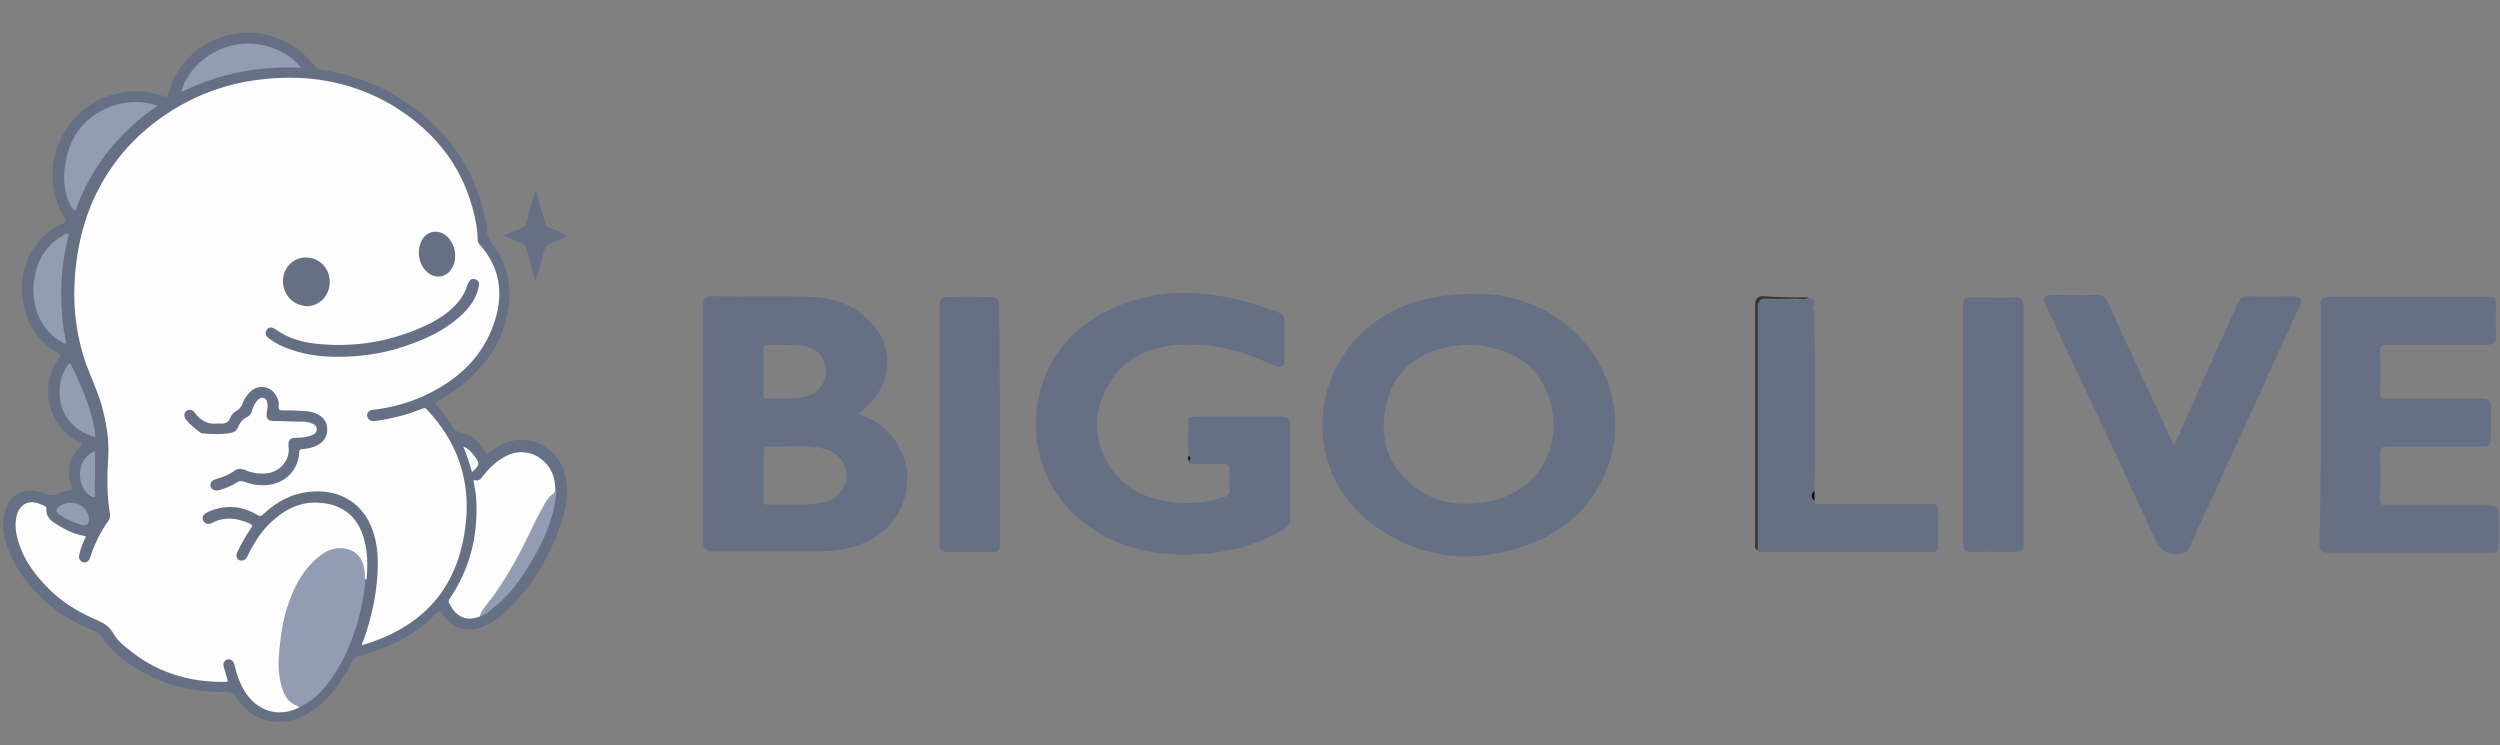 <?xml version="1.0" encoding="utf-8"?>
<svg xmlns="http://www.w3.org/2000/svg" fill="none" height="65" viewBox="0 0 218 65" width="218">
  <rect x="0" y="0" width="218" height="65" fill="#808080" stroke="none"/>
  <g clip-path="url(#clip0_1987_3788)">
    <path d="M128.997 25.608C131.773 25.663 135.092 26.642 137.705 29.363C143.201 35.078 141.242 44.221 133.841 47.268C128.888 49.282 123.936 48.955 119.582 45.636C113.596 41.119 113.977 32.085 120.235 27.84C122.575 26.262 125.242 25.608 128.997 25.608ZM128.181 30.071C127.8 30.071 127.582 30.071 127.31 30.125C126.983 30.18 126.711 30.18 126.385 30.234C123.664 30.779 121.65 32.248 120.943 35.023C120.235 37.908 120.834 40.465 123.228 42.37C125.079 43.84 127.256 44.166 129.487 43.785C134.494 43.023 136.671 38.289 134.82 34.044C133.568 31.159 131.011 30.234 128.181 30.071Z" fill="#667085"/>
    <path d="M74.848 36.057C75.719 36.438 76.481 36.765 77.134 37.364C80.508 40.411 79.419 45.799 75.12 47.432C73.923 47.921 72.671 48.085 71.365 48.085C68.317 48.085 65.215 48.085 62.168 48.085C61.515 48.085 61.297 47.867 61.297 47.214C61.297 40.357 61.297 33.554 61.297 26.697C61.297 26.098 61.46 25.826 62.113 25.826C64.943 25.881 67.773 25.772 70.657 25.881C72.889 25.935 74.902 26.751 76.317 28.547C78.004 30.67 77.623 33.717 75.555 35.404C75.338 35.676 75.12 35.84 74.848 36.057ZM66.576 41.445C66.576 42.153 66.576 42.86 66.576 43.513C66.576 43.785 66.576 44.003 66.957 44.003C68.263 43.949 69.569 44.057 70.875 43.949C71.909 43.894 72.943 43.622 73.542 42.534C74.304 41.064 73.487 39.541 71.746 39.105C70.168 38.724 68.481 38.996 66.902 38.942C66.576 38.942 66.63 39.214 66.63 39.377C66.576 40.03 66.576 40.738 66.576 41.445ZM66.576 32.411C66.576 33.064 66.576 33.717 66.576 34.37C66.576 34.534 66.521 34.751 66.848 34.751C67.936 34.697 69.079 34.86 70.168 34.588C71.419 34.261 72.127 33.336 72.018 32.139C71.909 31.051 71.093 30.234 69.841 30.125C68.916 30.071 67.936 30.071 66.957 30.071C66.63 30.071 66.576 30.18 66.576 30.452C66.576 31.105 66.576 31.758 66.576 32.411Z" fill="#667085"/>
    <path d="M103.637 39.759C103.582 38.779 103.582 37.8 103.637 36.82C103.637 36.82 103.691 36.82 103.691 36.766C103.691 36.711 103.691 36.711 103.637 36.657C103.691 36.276 104.018 36.385 104.236 36.33C106.739 36.33 109.242 36.33 111.8 36.33C112.29 36.33 112.508 36.548 112.508 37.038C112.508 39.759 112.508 42.534 112.508 45.255C112.508 45.745 112.236 45.963 111.909 46.181C109.242 47.759 106.304 48.357 103.202 48.357C100.317 48.357 97.596 47.704 95.201 46.072C88.29 41.5 88.834 31.106 96.181 27.296C100.263 25.119 104.562 25.174 108.916 26.371C109.732 26.589 110.548 26.97 111.365 27.187C111.855 27.351 112.072 27.623 112.018 28.167C111.963 29.146 112.018 30.18 112.018 31.16C112.018 32.031 111.8 32.14 110.984 31.813C108.372 30.616 105.705 29.908 102.821 30.072C100.48 30.235 98.412 30.997 96.997 33.01C94.113 37.038 96.181 42.48 101.025 43.568C102.929 44.004 104.834 43.949 106.739 43.351C107.12 43.242 107.283 43.078 107.229 42.697C107.174 42.099 107.229 41.5 107.229 40.902C107.229 40.575 107.12 40.466 106.793 40.466C105.977 40.466 105.161 40.466 104.344 40.466C104.072 40.466 103.691 40.521 103.637 40.14C103.855 40.031 103.855 39.868 103.637 39.759Z" fill="#667085"/>
    <path d="M202.358 36.983C202.358 33.609 202.358 30.235 202.358 26.86C202.358 25.935 202.412 25.881 203.337 25.881C207.8 25.881 212.263 25.881 216.725 25.881C217.65 25.881 217.65 25.935 217.65 26.806C217.65 27.622 217.596 28.384 217.65 29.201C217.705 29.854 217.378 30.071 216.78 30.071C213.895 30.071 211.065 30.071 208.181 30.071C207.691 30.071 207.474 30.18 207.528 30.724C207.582 31.867 207.582 33.065 207.528 34.207C207.528 34.697 207.691 34.752 208.127 34.752C210.848 34.752 213.623 34.752 216.344 34.752C216.997 34.752 217.215 34.915 217.215 35.568C217.161 36.384 217.215 37.146 217.215 37.962C217.215 38.833 217.161 38.942 216.29 38.942C213.623 38.942 210.957 38.942 208.235 38.942C207.637 38.942 207.528 39.105 207.528 39.704C207.582 40.956 207.582 42.207 207.528 43.459C207.528 43.949 207.637 44.058 208.127 44.058C211.011 44.058 213.895 44.058 216.78 44.058C217.814 44.058 217.868 44.112 217.868 45.146C217.868 45.962 217.868 46.724 217.868 47.541C217.868 47.976 217.705 48.194 217.215 48.194C212.48 48.194 207.691 48.194 202.956 48.194C202.303 48.194 202.249 47.813 202.249 47.323C202.358 43.84 202.358 40.411 202.358 36.983Z" fill="#667085"/>
    <path d="M189.569 38.888C190.603 36.548 191.583 34.371 192.563 32.139C193.433 30.235 194.25 28.384 195.12 26.48C195.338 26.044 195.556 25.827 196.046 25.827C197.297 25.881 198.549 25.827 199.801 25.827C200.671 25.827 200.835 26.044 200.454 26.861C197.95 32.303 195.501 37.745 192.998 43.187C192.29 44.711 191.637 46.18 190.93 47.704C190.712 48.139 190.44 48.248 190.005 48.303C188.971 48.412 188.426 48.031 187.937 47.051C184.835 40.303 181.678 33.609 178.522 26.915C178.032 25.936 178.141 25.718 179.229 25.718C180.372 25.718 181.569 25.772 182.712 25.718C183.311 25.718 183.637 25.881 183.855 26.48C185.651 30.398 187.447 34.316 189.297 38.235C189.406 38.561 189.46 38.67 189.569 38.888Z" fill="#667085"/>
    <path d="M158.222 27.023C158.222 29.581 158.276 32.139 158.276 34.697C158.276 37.418 158.276 40.084 158.222 42.806C157.895 43.078 157.895 43.404 158.222 43.676C158.276 44.112 158.603 43.948 158.875 43.948C161.977 43.948 165.079 43.948 168.181 43.948C168.507 43.948 168.888 43.84 168.997 44.329L168.943 44.384C168.943 44.438 168.997 44.438 168.997 44.493C168.997 44.602 168.997 44.656 168.997 44.765C168.834 44.874 168.834 44.928 168.997 45.037C168.997 45.853 168.997 46.724 168.997 47.54L168.943 47.595C168.943 47.649 168.997 47.649 168.997 47.703C168.997 48.03 168.779 48.139 168.507 48.139C163.446 48.139 158.439 48.139 153.378 48.139C153.324 48.139 153.269 48.084 153.215 48.03C153.215 47.486 153.215 46.996 153.215 46.452C153.215 40.084 153.215 33.663 153.215 27.295C153.215 27.132 153.215 26.914 153.215 26.751C153.269 26.316 153.433 26.044 153.977 26.098C154.847 26.152 155.718 26.098 156.535 26.098C156.916 26.098 157.296 26.207 157.677 25.989C158.276 25.989 158.222 26.425 158.167 26.806C158.004 26.86 158.058 26.969 158.222 27.023Z" fill="#667085"/>
    <path d="M176.453 37.037C176.453 40.411 176.453 43.84 176.453 47.214C176.453 48.085 176.399 48.139 175.528 48.139C174.385 48.139 173.188 48.085 172.045 48.139C171.338 48.139 171.175 47.921 171.175 47.268C171.175 40.738 171.175 34.207 171.175 27.676C171.175 25.717 171.011 25.935 172.862 25.935C173.787 25.935 174.658 25.989 175.583 25.935C176.236 25.881 176.453 26.153 176.453 26.806C176.453 30.18 176.453 33.608 176.453 37.037Z" fill="#667085"/>
    <path d="M87.202 37.092C87.202 40.466 87.202 43.84 87.202 47.214C87.202 48.085 87.147 48.139 86.277 48.139C85.134 48.139 83.991 48.139 82.848 48.139C81.977 48.139 81.923 48.085 81.923 47.214C81.923 41.337 81.923 35.514 81.923 29.636C81.923 28.656 81.977 27.677 81.923 26.697C81.923 26.099 82.086 25.881 82.739 25.881C83.936 25.935 85.134 25.935 86.277 25.881C86.93 25.881 87.147 26.099 87.147 26.752C87.147 30.235 87.202 33.663 87.202 37.092Z" fill="#667085"/>
    <path d="M157.732 25.935C157.351 26.207 156.97 26.044 156.589 26.044C155.718 26.044 154.848 26.098 154.031 26.044C153.487 25.989 153.324 26.316 153.269 26.697C153.269 26.86 153.269 27.078 153.269 27.241C153.269 33.608 153.269 40.03 153.269 46.398C153.269 46.942 153.269 47.432 153.269 47.976C152.943 47.867 153.052 47.541 153.052 47.323C153.052 40.411 153.052 33.554 153.052 26.642C153.052 26.153 153.16 25.826 153.759 25.826C155.065 25.935 156.371 25.935 157.732 25.935Z" fill="#353535"/>
    <path d="M158.221 43.676C157.895 43.404 157.895 43.078 158.221 42.806C158.221 43.078 158.221 43.404 158.221 43.676Z" fill="#0D0D0D"/>
    <path d="M103.636 39.758C103.854 39.867 103.854 40.03 103.636 40.193C103.636 40.03 103.582 39.867 103.636 39.758Z" fill="#070707"/>
    <path d="M169.052 45.038C168.889 44.929 168.889 44.874 169.052 44.766C169.052 44.874 169.052 44.983 169.052 45.038Z" fill="#667085"/>
    <path d="M169.051 44.493C169.051 44.439 168.997 44.439 168.997 44.385L169.051 44.33C169.051 44.385 169.051 44.439 169.051 44.493Z" fill="#667085"/>
    <path d="M169.051 47.704C169.051 47.65 168.997 47.65 168.997 47.595C168.997 47.595 169.051 47.595 169.051 47.541V47.704Z" fill="#667085"/>
    <path d="M22.385 2.86C22.875 2.969 23.31 3.024 23.8 3.187C25.324 3.677 26.521 4.547 27.501 5.854C27.61 6.017 27.719 6.071 27.882 6.071C30.222 6.398 32.453 7.105 34.521 8.357C38.712 10.86 41.378 14.452 42.358 19.241C42.412 19.513 42.467 19.785 42.467 20.058C42.467 20.547 42.685 20.928 42.957 21.309C44.317 23.105 44.698 25.119 44.263 27.241C43.773 29.908 42.304 31.976 40.181 33.663C39.583 34.153 38.875 34.588 38.167 34.969C37.95 35.078 37.95 35.133 38.113 35.35C38.657 36.003 39.147 36.656 39.583 37.364C39.637 37.527 39.746 37.581 39.909 37.636C40.943 37.853 41.759 38.452 42.249 39.323C42.412 39.595 42.467 39.595 42.739 39.432C43.555 38.779 44.426 38.343 45.46 38.343C47.31 38.343 48.943 39.704 49.324 41.609C49.596 42.915 49.378 44.166 48.998 45.418C48.072 48.303 46.548 50.915 44.372 53.092C43.719 53.745 42.957 54.289 42.086 54.67C40.671 55.214 39.31 54.779 38.548 53.473C38.385 53.2 38.331 53.255 38.113 53.418C36.535 55.105 34.521 56.194 32.344 56.901C31.963 57.01 31.528 57.173 31.147 57.228C30.929 57.282 30.821 57.391 30.766 57.554C30.113 58.86 29.351 60.112 28.263 61.146C27.338 62.017 26.358 62.67 25.106 62.888C23.202 63.16 21.678 62.452 20.644 60.874C20.372 60.439 20.099 60.33 19.61 60.33C16.562 60.439 13.732 59.568 11.174 57.826C10.249 57.173 9.487 56.411 8.834 55.486C8.671 55.269 8.508 55.16 8.29 55.051C6.004 54.126 3.991 52.819 2.467 50.86C1.433 49.609 0.671 48.248 0.344 46.615C0.236 45.962 0.236 45.309 0.399 44.711C0.78 43.133 2.14 42.371 3.664 42.969C4.208 43.187 4.644 43.296 5.188 42.969C5.46 42.806 5.787 42.806 6.113 42.752C6.276 42.752 6.331 42.697 6.276 42.534C5.787 41.119 6.004 39.813 7.147 38.779C7.147 38.779 7.147 38.724 7.202 38.724C6.712 38.507 6.276 38.234 5.895 37.854C3.936 36.221 3.61 33.228 5.188 31.16C5.351 30.942 5.297 30.888 5.079 30.779C3.283 29.799 2.304 28.221 1.977 26.207C1.705 24.302 2.14 22.561 3.392 21.037C3.991 20.33 4.698 19.785 5.569 19.459C5.787 19.35 5.787 19.296 5.678 19.078C2.902 14.616 5.678 8.738 10.848 8.03C12.045 7.867 13.188 7.976 14.331 8.411C14.494 8.466 14.603 8.466 14.657 8.248C15.419 5.309 17.759 3.296 20.753 2.915C20.807 2.915 20.861 2.915 20.861 2.86H22.385Z" fill="#667085"/>
    <path d="M46.657 24.411C46.385 23.432 46.113 22.506 45.895 21.581C45.841 21.364 45.732 21.255 45.514 21.2C45.079 21.037 44.589 20.819 44.154 20.656C44.099 20.602 43.99 20.602 43.99 20.547C43.99 20.438 44.099 20.438 44.154 20.438C44.589 20.275 45.024 20.058 45.46 19.894C45.732 19.785 45.841 19.622 45.895 19.404C46.113 18.588 46.33 17.717 46.602 16.901C46.602 16.792 46.602 16.738 46.766 16.629C46.875 17.064 46.983 17.445 47.092 17.881C47.255 18.425 47.419 19.023 47.582 19.568C47.636 19.731 47.691 19.785 47.854 19.84C48.344 20.003 48.834 20.221 49.269 20.438C49.324 20.493 49.432 20.493 49.432 20.602C49.432 20.656 49.324 20.71 49.269 20.71C48.834 20.874 48.453 21.091 48.017 21.2C47.691 21.309 47.582 21.527 47.473 21.799C47.255 22.615 47.038 23.486 46.766 24.302C46.766 24.302 46.766 24.357 46.657 24.411Z" fill="#667085"/>
    <path d="M26.086 61.69C24.29 62.615 22.386 62.017 21.297 60.221C20.916 59.568 20.644 58.86 20.481 58.098C20.372 57.608 20.154 57.445 19.828 57.5C19.501 57.608 19.392 57.881 19.556 58.316C19.665 58.642 19.719 58.915 19.828 59.241C19.882 59.404 19.882 59.459 19.665 59.459C16.399 59.513 13.515 58.588 11.011 56.466C10.522 56.085 10.086 55.649 9.814 55.105C9.488 54.615 9.052 54.343 8.563 54.126C6.93 53.418 5.406 52.547 4.154 51.241C2.848 49.935 1.814 48.411 1.433 46.561C1.324 45.962 1.324 45.418 1.488 44.819C1.814 43.949 2.467 43.622 3.338 43.894C3.501 43.949 3.719 44.057 3.882 44.112C3.991 44.166 4.046 44.221 4.046 44.33C3.991 44.874 4.263 45.255 4.644 45.527C5.46 46.071 6.331 46.561 7.311 46.724C7.474 46.779 7.529 46.779 7.42 46.942C7.202 47.377 7.039 47.812 6.93 48.302C6.821 48.629 6.93 48.901 7.202 49.01C7.474 49.119 7.746 48.955 7.855 48.629C8.236 47.432 8.78 46.343 9.488 45.364C9.597 45.2 9.597 45.037 9.597 44.874C9.324 43.241 9.324 41.608 9.433 39.976C9.542 38.343 9.27 36.819 8.835 35.241C8.454 33.989 7.909 32.847 7.474 31.649C6.712 29.418 6.386 27.132 6.495 24.792C6.603 22.398 7.039 20.057 7.964 17.826C9.216 14.887 11.12 12.438 13.678 10.534C16.236 8.629 19.12 7.432 22.222 6.996C26.467 6.398 30.494 6.996 34.195 9.173C38.168 11.568 40.726 14.996 41.542 19.622C41.596 20.003 41.651 20.438 41.651 20.874C41.651 21.037 41.705 21.2 41.814 21.309C43.719 23.432 43.937 25.826 43.011 28.384C42.141 30.779 40.508 32.52 38.386 33.772C36.59 34.86 34.685 35.459 32.617 35.731C32.562 35.731 32.562 35.731 32.508 35.731C32.182 35.785 31.964 36.003 32.018 36.275C32.073 36.547 32.29 36.765 32.617 36.711C33.324 36.656 33.977 36.493 34.685 36.33C35.447 36.166 36.154 35.894 36.862 35.622C37.025 35.568 37.134 35.568 37.243 35.731C39.692 38.343 40.889 41.391 40.671 44.983C40.508 47.268 39.964 49.391 38.712 51.35C37.406 53.364 35.501 54.724 33.324 55.649C32.78 55.867 32.182 56.085 31.583 56.248C31.529 56.085 31.637 55.976 31.692 55.867C32.454 53.69 32.944 51.459 32.944 49.119C32.944 48.139 32.835 47.214 32.508 46.289C31.746 44.003 29.787 42.697 27.284 42.86C25.596 42.969 24.182 43.676 22.984 44.819C22.767 45.037 22.658 45.037 22.386 44.874C21.079 44.112 19.773 44.003 18.358 44.547C18.195 44.602 18.032 44.711 17.923 44.765C17.651 44.928 17.596 45.2 17.76 45.472C17.923 45.69 18.195 45.745 18.413 45.636C19.501 45.037 20.644 45.146 21.733 45.636C22.059 45.799 22.059 45.799 21.841 46.126C21.406 46.779 21.025 47.432 20.699 48.139C20.535 48.466 20.644 48.738 20.862 48.846C21.134 48.955 21.406 48.846 21.569 48.52C22.168 47.268 22.93 46.071 24.018 45.2C25.107 44.275 26.358 43.731 27.828 43.84C29.841 43.949 31.202 45.037 31.746 46.996C32.073 48.194 32.073 49.336 31.964 50.534C31.746 50.534 31.746 50.37 31.746 50.207C31.746 49.881 31.692 49.5 31.583 49.173C31.256 48.139 30.331 47.812 29.515 47.921C28.535 48.03 27.773 48.683 27.175 49.391C26.086 50.697 25.379 52.221 25.052 53.908C24.726 55.323 24.562 56.683 24.562 58.098C24.562 58.806 24.671 59.568 24.998 60.221C25.216 60.711 25.542 61.146 26.086 61.364C26.032 61.418 26.141 61.472 26.086 61.69Z" fill="#FDFDFD"/>
    <path d="M26.086 61.69C26.032 61.636 26.032 61.636 25.977 61.581C25.161 61.309 24.78 60.656 24.562 59.894C24.29 58.915 24.236 57.881 24.345 56.847C24.453 55.595 24.617 54.343 24.998 53.092C25.487 51.568 26.14 50.098 27.338 48.956C27.882 48.411 28.535 47.922 29.351 47.813C30.276 47.704 31.365 48.085 31.692 49.282C31.746 49.609 31.855 49.881 31.8 50.207C31.8 50.316 31.8 50.479 31.855 50.588C31.8 51.622 31.583 52.602 31.365 53.581C30.875 55.486 30.168 57.282 29.079 58.915C28.372 60.003 27.501 60.928 26.304 61.581C26.195 61.636 26.14 61.636 26.086 61.69Z" fill="#929CB2"/>
    <path d="M41.868 53.745C40.398 54.344 39.582 53.473 39.147 52.548C39.092 52.439 39.147 52.33 39.201 52.221C40.943 49.663 41.65 46.888 41.541 43.84C41.541 43.242 41.432 42.697 41.323 42.099C41.269 41.936 41.269 41.827 41.487 41.881C41.759 41.936 41.922 41.772 42.031 41.609C42.575 40.902 43.174 40.303 43.936 39.868C46.058 38.616 48.344 40.248 48.398 42.371C48.453 42.752 48.398 43.078 48.126 43.351C47.636 43.84 47.364 44.493 47.038 45.147C46.493 46.235 46.004 47.323 45.405 48.357C44.698 49.609 43.99 50.861 43.119 52.004C42.738 52.602 42.358 53.201 41.868 53.745Z" fill="#FEFEFE"/>
    <path d="M13.733 9.228C10.358 11.513 7.909 14.615 6.549 18.425C5.188 17.119 5.297 13.472 6.821 11.404C8.617 8.955 11.773 8.466 13.733 9.228Z" fill="#929CB2"/>
    <path d="M15.8 8.031C16.126 6.507 17.813 4.493 20.317 3.949C22.711 3.405 25.16 4.439 26.249 5.908C22.548 5.745 19.119 6.398 15.8 8.031Z" fill="#929CB2"/>
    <path d="M2.902 25.173C3.011 23.159 3.719 21.527 5.569 20.493C5.623 20.493 5.623 20.438 5.678 20.438C5.787 20.384 5.841 20.329 5.95 20.384C6.059 20.438 5.95 20.547 5.95 20.656C5.297 23.214 5.188 25.826 5.515 28.438C5.569 28.874 5.678 29.309 5.732 29.744C5.732 29.799 5.787 29.908 5.732 29.962C5.678 30.017 5.623 29.908 5.515 29.908C4.208 29.2 3.447 28.112 3.066 26.697C2.957 26.207 2.902 25.663 2.902 25.173Z" fill="#929CB2"/>
    <path d="M41.868 53.744C41.868 53.472 42.031 53.255 42.195 53.037C43.773 51.078 45.025 48.901 46.113 46.615C46.494 45.799 46.929 44.928 47.365 44.166C47.582 43.731 47.855 43.295 48.29 43.023C48.508 42.86 48.344 42.588 48.453 42.37C48.562 42.969 48.453 43.513 48.344 44.057C47.963 46.125 46.984 47.976 45.841 49.772C45.025 51.023 44.099 52.221 42.902 53.091C42.63 53.363 42.303 53.635 41.868 53.744Z" fill="#929CB2"/>
    <path d="M5.188 34.099C5.188 33.337 5.405 32.575 5.895 31.867C6.058 31.595 6.113 31.595 6.222 31.867C7.038 33.554 7.8 35.241 8.181 37.092C8.235 37.309 8.235 37.527 8.29 37.799C8.344 38.126 8.29 38.126 8.017 38.017C7.256 37.799 6.602 37.364 6.113 36.765C5.46 36.058 5.188 35.133 5.188 34.099Z" fill="#929CB2"/>
    <path d="M8.29 41.227C8.29 41.826 8.236 42.479 8.29 43.078C8.29 43.187 8.344 43.295 8.236 43.35C8.127 43.404 8.072 43.295 7.964 43.295C6.984 42.751 6.657 41.173 7.31 40.139C7.528 39.812 7.746 39.595 8.072 39.431C8.29 39.322 8.344 39.377 8.29 39.595C8.29 40.139 8.29 40.683 8.29 41.282C8.344 41.227 8.29 41.227 8.29 41.227Z" fill="#929CB2"/>
    <path d="M6.168 43.84C6.984 43.84 7.583 44.33 7.746 45.092C7.855 45.69 7.529 45.962 6.984 45.745C6.386 45.527 5.733 45.255 5.188 44.874C4.807 44.602 4.807 44.384 5.243 44.112C5.515 43.949 5.896 43.84 6.168 43.84Z" fill="#929CB2"/>
    <path d="M41.16 41.174C40.943 40.412 40.725 39.704 40.398 38.942C40.834 39.106 41.106 39.432 41.324 39.704C41.868 40.412 41.868 40.521 41.16 41.174Z" fill="#FAFAFA"/>
    <path d="M22.929 42.316C22.331 42.316 21.787 42.207 21.242 41.989C21.025 41.935 20.861 41.935 20.698 42.044C20.208 42.37 19.664 42.588 19.066 42.751C18.684 42.806 18.412 42.697 18.358 42.37C18.304 42.098 18.467 41.881 18.848 41.772C19.446 41.608 19.991 41.391 20.426 41.064C20.698 40.847 20.97 40.847 21.297 40.955C21.895 41.227 22.549 41.336 23.201 41.282C24.399 41.173 25.324 40.139 25.161 38.942C25.106 38.398 25.27 38.18 25.814 38.18C26.304 38.18 26.739 38.126 27.174 37.962C27.446 37.853 27.664 37.69 27.61 37.364C27.555 37.037 27.338 36.983 27.066 36.874C26.793 36.765 26.467 36.765 26.14 36.765C25.378 36.765 24.616 36.711 23.855 36.711C23.365 36.711 23.201 36.493 23.256 36.003C23.31 35.731 23.365 35.404 23.31 35.132C23.256 34.915 23.201 34.751 22.984 34.697C22.766 34.642 22.603 34.751 22.494 34.86C22.222 35.132 22.059 35.513 21.95 35.894C21.895 36.112 21.732 36.275 21.514 36.384C21.134 36.547 20.916 36.874 20.753 37.255C20.644 37.527 20.426 37.69 20.154 37.745C19.338 37.908 18.521 37.853 17.705 37.799C17.596 37.799 17.487 37.745 17.433 37.69C16.997 37.364 16.562 37.037 16.235 36.602C16.018 36.33 16.018 36.057 16.235 35.84C16.453 35.676 16.78 35.676 16.997 36.003C17.487 36.656 18.086 37.037 18.957 36.928C19.011 36.928 19.066 36.928 19.12 36.928C19.555 36.983 19.936 36.874 20.099 36.384C20.208 36.166 20.372 35.949 20.589 35.84C20.916 35.676 21.079 35.404 21.188 35.078C21.351 34.697 21.623 34.316 21.95 34.044C22.766 33.445 23.8 33.772 24.181 34.697C24.29 34.969 24.344 35.187 24.29 35.459C24.29 35.731 24.399 35.785 24.616 35.785C25.215 35.785 25.814 35.785 26.467 35.84C26.902 35.84 27.392 35.949 27.773 36.166C28.698 36.656 28.807 37.962 27.991 38.615C27.501 38.996 26.957 39.105 26.412 39.16C26.195 39.16 26.086 39.214 26.086 39.486C25.977 41.173 24.671 42.316 22.929 42.316Z" fill="#667085"/>
    <path d="M30.059 31.106C28.317 31.16 26.848 30.997 25.433 30.507C24.726 30.289 24.073 29.963 23.474 29.527C23.147 29.31 23.093 29.038 23.256 28.765C23.419 28.493 23.692 28.493 24.018 28.711C25.215 29.582 26.576 29.908 28.045 30.017C31.311 30.289 34.413 29.691 37.351 28.276C38.331 27.786 39.256 27.187 39.964 26.317C40.345 25.881 40.617 25.337 40.78 24.793C40.78 24.738 40.78 24.738 40.834 24.684C40.943 24.412 41.161 24.248 41.433 24.357C41.705 24.412 41.814 24.684 41.76 24.956C41.542 26.099 40.834 26.97 40.018 27.677C38.821 28.711 37.46 29.419 35.936 29.963C33.977 30.725 31.909 31.051 30.059 31.106Z" fill="#667085"/>
    <path d="M24.671 24.52C24.671 23.377 25.542 22.452 26.684 22.452C27.827 22.452 28.753 23.377 28.753 24.575C28.753 25.772 27.882 26.697 26.739 26.697C25.596 26.643 24.671 25.718 24.671 24.52Z" fill="#667085"/>
    <path d="M39.691 22.289C39.691 22.779 39.582 23.16 39.31 23.541C38.82 24.194 38.004 24.302 37.351 23.813C36.48 23.16 36.263 21.745 36.861 20.82C37.405 20.058 38.331 20.003 39.038 20.656C39.474 21.146 39.691 21.69 39.691 22.289Z" fill="#667085"/>
  </g>
  <defs>
    <clipPath id="clip0_1987_3788">
      <rect fill="white" height="64" transform="translate(0.289 0.574)" width="217.687"/>
    </clipPath>
  </defs>
</svg>